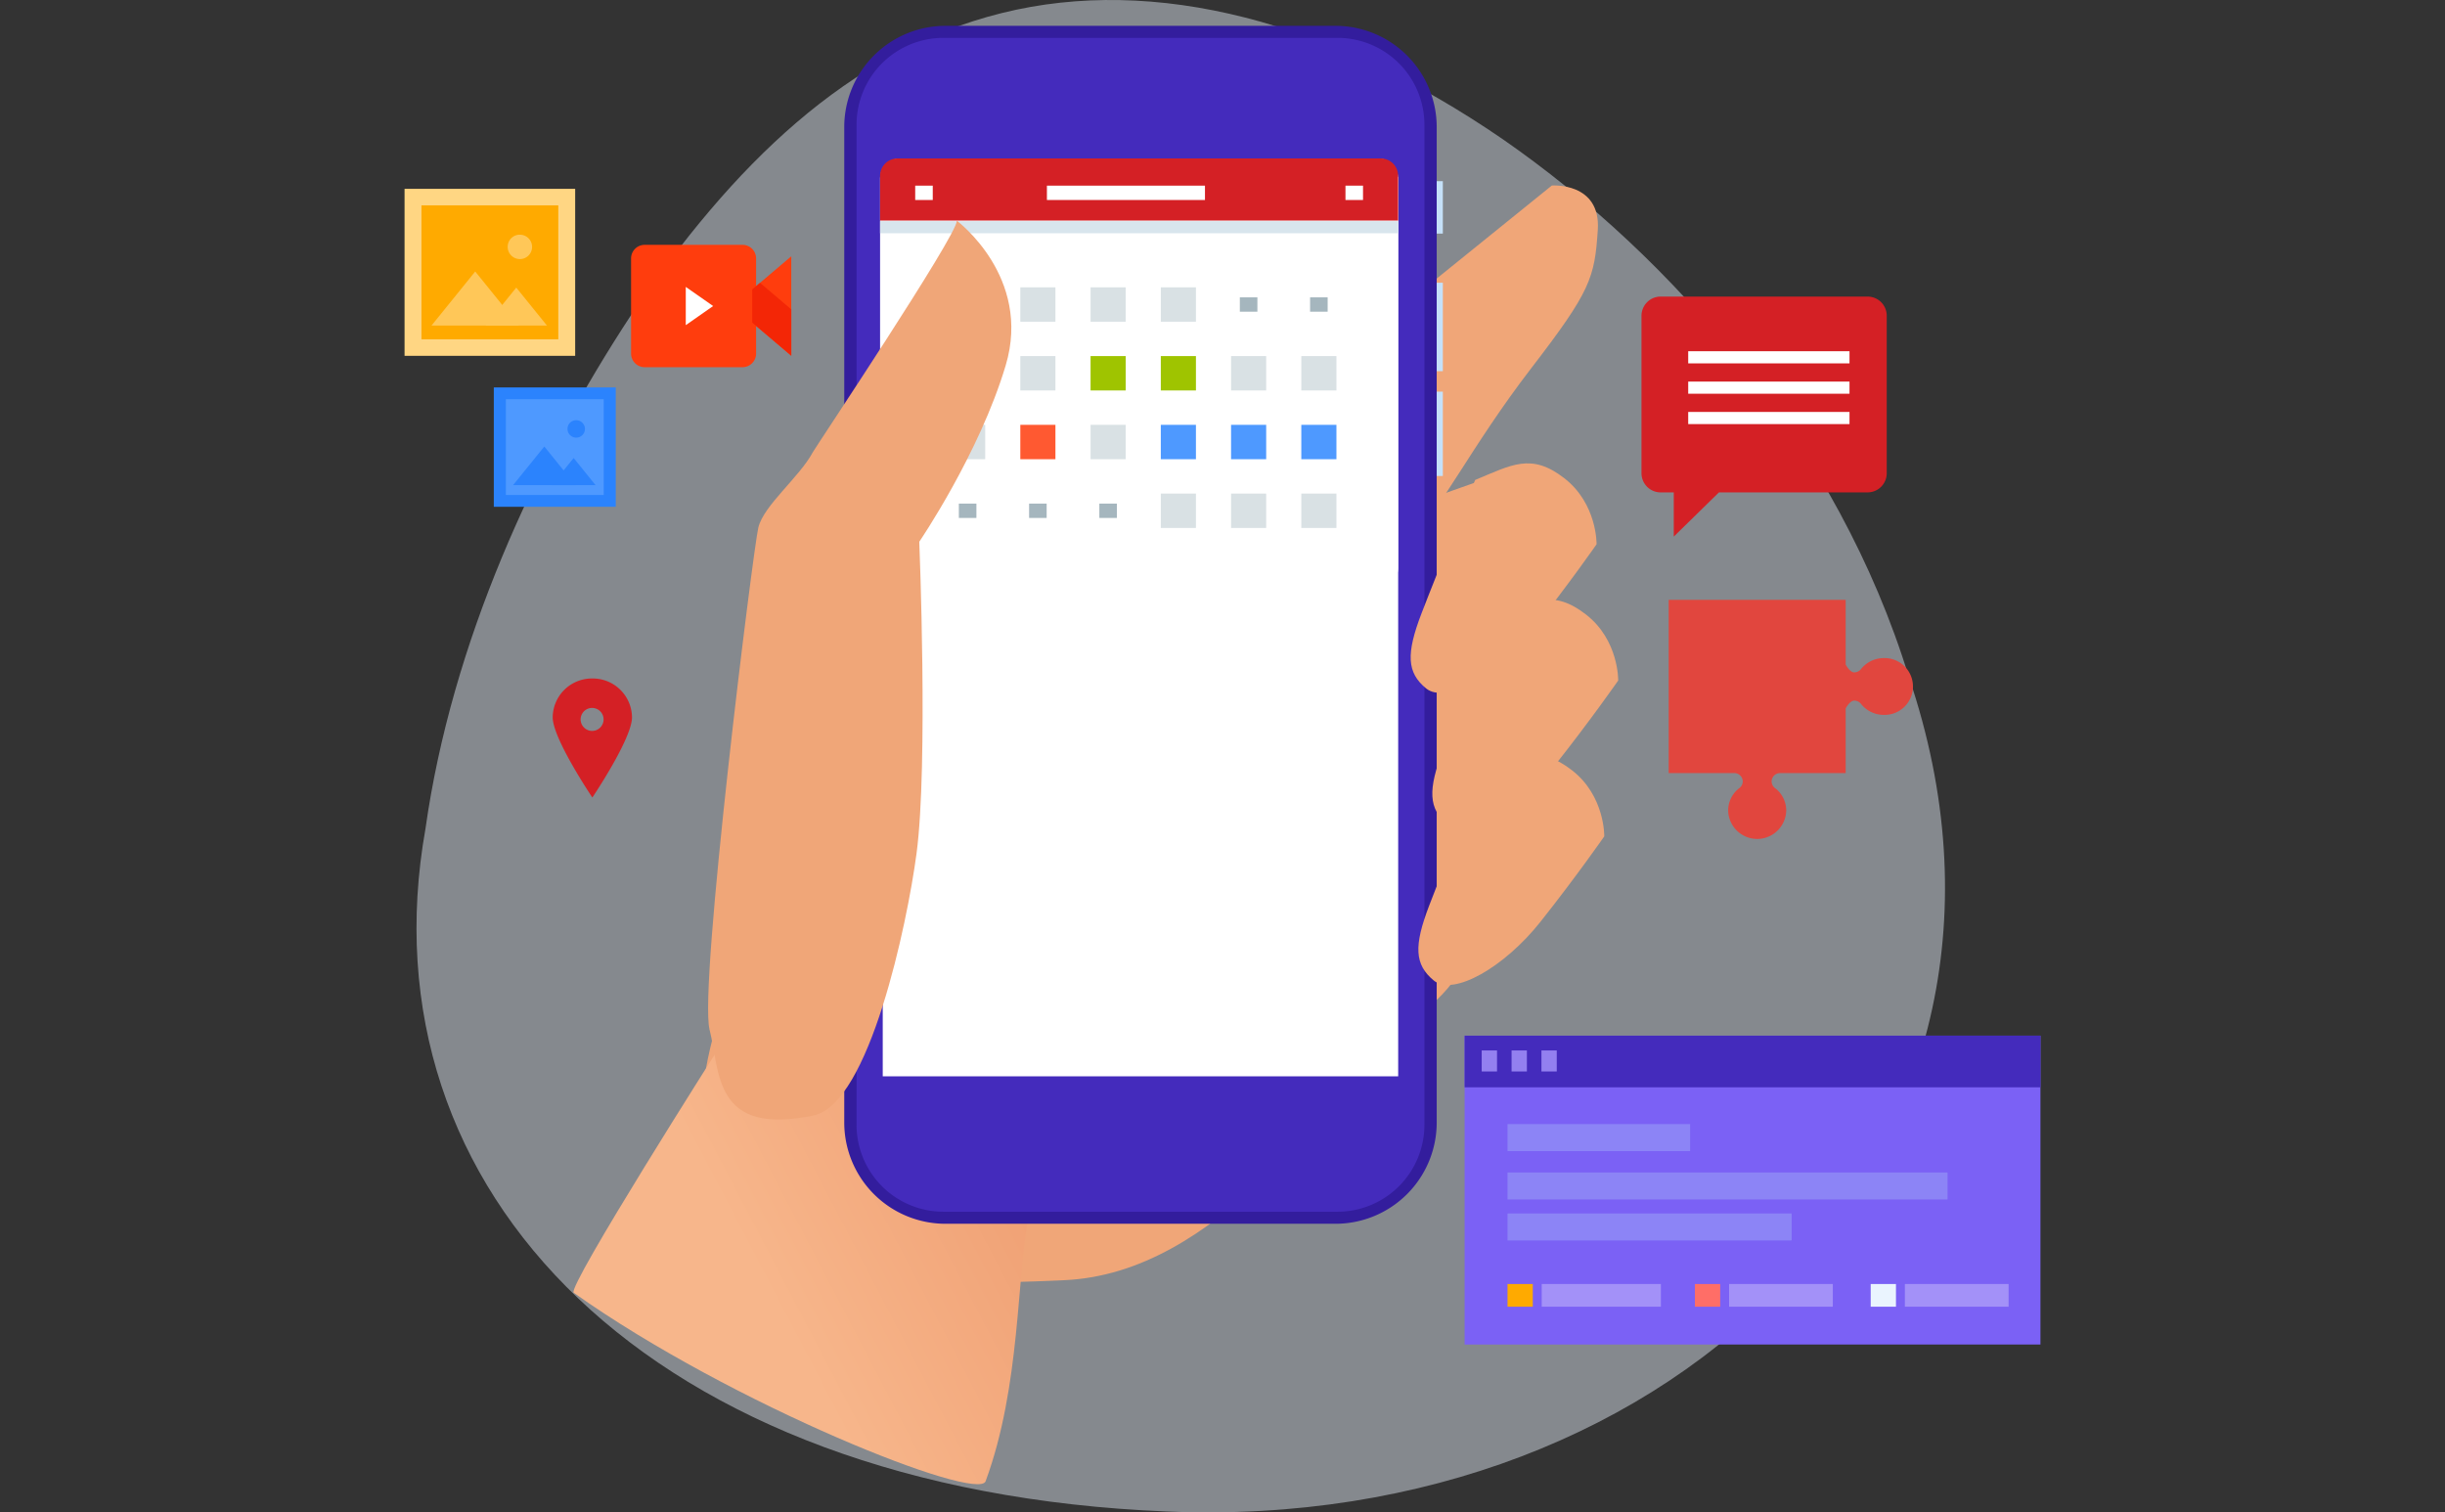 <svg xmlns="http://www.w3.org/2000/svg" xmlns:xlink="http://www.w3.org/1999/xlink" height="300" viewBox="0 0 485 300" width="485"><rect x="0" y="0" width="485" height="300" fill="#333333" stroke="none"/><clipPath id="a"><path d="m233 184h485v300h-485z"></path></clipPath><linearGradient id="b" gradientUnits="objectBoundingBox" x1="356.814" x2="357.905" y1="-21.47" y2="-21.47"><stop offset="0" stop-color="#f0a678"></stop><stop offset="1" stop-color="#f7b68b"></stop></linearGradient><linearGradient id="c" gradientUnits="objectBoundingBox" x1="1.227" x2=".428" y1=".177" y2=".586"><stop offset="0" stop-color="#ec9568"></stop><stop offset="1" stop-color="#f7b68b"></stop></linearGradient><g clip-path="url(#a)" transform="translate(-233 -184)"><path d="m560.4 1484.023c-13.992-45.738-46.91-83.392-80.535-106.7-34.171-23.466-69.052-32.589-99.4-25.046-30.65 7.615-53.517 30.416-73.407 59.705-19.354 29.416-35.726 65.317-40.921 102.1-12.845 71.992 44.626 131.276 146.991 135.426 101.817 4.366 178.824-72.338 147.272-165.485z" fill="#eaf4fe" opacity=".448" transform="translate(51.261 -1165.688)"></path><path d="m484.606 1463.008s-116.969 41.028-124.785 46.591-29.7 62.579-29.129 74.409c1.868 38.943 41.655 38.943 71.5 37.552 30.344-1.413 51.156-34.074 73.892-55.632s30.548-108.483 8.522-102.92z" fill="url(#b)" transform="translate(41.953 -1183.62)"></path><path d="m329.758 1595.525s-30.57 48.064-29.132 49.084c31.5 22.329 80.142 41.6 81.7 37.4 7.008-18.957 6.151-41.061 8.538-52.41 4.974-23.643-63.293-37.233-63.293-37.233" fill="url(#c)" transform="translate(46.178 -1204.178)"></path><path d="m475.025 1429.061 44.112-35.641s9.736-.7 9.113 8.792-1.372 12.093-13.233 27.49-18.65 29.3-22.4 31.489-17.592-32.13-17.592-32.13z" fill="url(#b)" transform="translate(21.695 -1172.622)"></path><g transform="translate(400.47 189.125)"><g fill="#c5e1f9"><path d="m497.426 1402.8h3.231v-10.4h-3.231z" transform="translate(-381.919 -1361.588)"></path><path d="m497.426 1433.886h3.231v-17.542h-3.231z" transform="translate(-381.919 -1365.385)"></path><path d="m497.426 1458.752h3.231v-16.729h-3.231z" transform="translate(-381.919 -1369.458)"></path></g><path d="m20.084 0h77.353a20.083 20.083 0 0 1 20.083 20.083v197.462a20.081 20.081 0 0 1 -20.08 20.08h-77.359a20.081 20.081 0 0 1 -20.081-20.081v-197.46a20.084 20.084 0 0 1 20.084-20.084z" fill="#331d9d"></path><path d="m17.243 0h78.157a17.246 17.246 0 0 1 17.246 17.246v198.359a17.246 17.246 0 0 1 -17.246 17.246h-78.156a17.244 17.244 0 0 1 -17.244-17.245v-198.363a17.243 17.243 0 0 1 17.243-17.243z" fill="#442bbc" transform="translate(2.436 2.385)"></path><path d="m0 0h102.245v178.377h-102.245z" fill="#fff" transform="translate(7.634 29.999)"></path></g><g fill="url(#b)"><path d="m508.335 1531.079s-7.6 18.517-10.653 26.486-2.934 11.707.921 14.873 13.97-2.593 21.159-11.662 12.65-16.937 12.65-16.937.171-8-6.39-13.1-10.489-2.629-17.687.34z" transform="translate(18.816 -1193.936)"></path><path d="m511.548 1494.337s-7.6 18.515-10.649 26.486-2.94 11.707.92 14.873 13.968-2.594 21.154-11.663 12.654-16.937 12.654-16.937.165-8-6.4-13.1-10.478-2.63-17.679.341z" transform="translate(18.365 -1188.108)"></path><path d="m506.558 1462.215s-7.6 18.512-10.654 26.486-2.937 11.707.922 14.873 13.968-2.594 21.156-11.663 12.653-16.938 12.653-16.938.165-8-6.4-13.1-10.479-2.629-17.677.342z" transform="translate(19.066 -1183.014)"></path></g><g transform="translate(523.526 389.437)"><path d="m0 0h114.225v61.265h-114.225z" fill="#7b61f5"></path><path d="m0 0h114.225v10.244h-114.225z" fill="#442bbc"></path><g fill="none"><path d="m0 0h3.039" stroke="#9380f0" stroke-width="4.169" transform="translate(3.39 5.016)"></path><path d="m0 0h3.04" stroke="#9380f0" stroke-width="4.169" transform="translate(9.314 5.016)"></path><path d="m0 0h3.039" stroke="#9380f0" stroke-width="4.169" transform="translate(15.241 5.016)"></path><path d="m0 0h87.286" opacity=".307" stroke="#b5d6f9" stroke-miterlimit="10" stroke-width="5.349" transform="translate(8.512 29.815)"></path><path d="m0 0h56.36" opacity=".307" stroke="#b5d6f9" stroke-miterlimit="10" stroke-width="5.349" transform="translate(8.512 37.948)"></path></g><path d="m0 0h5.011v4.501h-5.011z" fill="#fa0" transform="translate(8.512 49.264)"></path><path d="m0 0h23.639v4.501h-23.639z" fill="#fff" opacity=".307" transform="translate(15.295 49.264)"></path><path d="m0 0h5.012v4.501h-5.012z" fill="#ff6e67" transform="translate(45.682 49.264)"></path><path d="m0 0h20.572v4.501h-20.572z" fill="#fff" opacity=".307" transform="translate(52.466 49.264)"></path><path d="m0 0h5.012v4.501h-5.012z" fill="#eaf4fe" transform="translate(80.552 49.264)"></path><path d="m0 0h20.575v4.501h-20.575z" fill="#fff" opacity=".307" transform="translate(87.334 49.264)"></path><path d="m0 0h36.223" fill="none" opacity=".307" stroke="#b5d6f9" stroke-miterlimit="10" stroke-width="5.349" transform="translate(8.512 20.222)"></path></g><path d="m547.024 1454.69a3.8 3.8 0 0 0 3.838 3.757h2.563v8.771l8.961-8.771h29.442a3.8 3.8 0 0 0 3.842-3.757v-31.325a3.8 3.8 0 0 0 -3.842-3.759h-40.966a3.8 3.8 0 0 0 -3.838 3.759z" fill="#d42025" transform="translate(11.59 -1176.777)"></path><g fill="#fff" transform="translate(567.88 253.67)"><path d="m0 0h31.994v2.409h-31.994z"></path><path d="m0 0h31.994v2.409h-31.994z" transform="translate(0 6.022)"></path><path d="m0 0h31.994v2.409h-31.994z" transform="translate(0 12.044)"></path></g><path d="m303.65 1509.642a7.783 7.783 0 0 1 7.866 7.7c0 4.254-7.866 15.91-7.866 15.91s-7.866-11.656-7.866-15.91a7.783 7.783 0 0 1 7.866-7.7zm0 10.4a2.278 2.278 0 1 0 -2.328-2.278 2.3 2.3 0 0 0 2.329 2.28z" fill="#d42025" transform="translate(46.851 -1191.057)"></path><g transform="translate(407.576 215.43)"><path d="m4.053 0h94.66a4.053 4.053 0 0 1 4.053 4.053v77.136a4.052 4.052 0 0 1 -4.052 4.052h-94.663a4.051 4.051 0 0 1 -4.051-4.051v-77.137a4.053 4.053 0 0 1 4.053-4.053z" fill="#fff"></path><path d="m474.093 1399.37v-8.915a3.448 3.448 0 0 0 -3.482-3.412h-95.8a3.449 3.449 0 0 0 -3.482 3.412v8.915" fill="#d42025" transform="translate(-371.328 -1387.043)"></path><g transform="translate(13.884 25.565)"><g fill="#d9e1e4"><path d="m0 0h6.969v6.818h-6.969z" transform="translate(41.802)"></path><path d="m0 0h6.967v6.818h-6.967z" transform="translate(27.869)"></path><path d="m0 0h6.966v6.818h-6.966z" transform="translate(13.934)"></path><path d="m0 0h6.967v6.818h-6.967z"></path><path d="m0 0h6.966v6.82h-6.966z" transform="translate(69.673 13.638)"></path><path d="m0 0h6.966v6.82h-6.966z" transform="translate(55.739 13.638)"></path></g><path d="m0 0h6.969v6.82h-6.969z" fill="#9fc400" transform="translate(41.802 13.638)"></path><path d="m0 0h6.967v6.82h-6.967z" fill="#9fc400" transform="translate(27.869 13.638)"></path><path d="m0 0h6.966v6.82h-6.966z" fill="#d9e1e4" transform="translate(13.934 13.638)"></path><path d="m0 0h6.967v6.82h-6.967z" fill="#d9e1e4" transform="translate(0 13.638)"></path><path d="m0 0h6.966v6.82h-6.966z" fill="#4e99ff" transform="translate(69.673 27.275)"></path><path d="m0 0h6.966v6.82h-6.966z" fill="#4e99ff" transform="translate(55.739 27.275)"></path><path d="m0 0h6.969v6.82h-6.969z" fill="#4e99ff" transform="translate(41.802 27.275)"></path><path d="m0 0h6.967v6.82h-6.967z" fill="#d9e1e4" transform="translate(27.869 27.275)"></path><path d="m0 0h6.966v6.82h-6.966z" fill="#ff5931" transform="translate(13.934 27.275)"></path><path d="m0 0h6.967v6.82h-6.967z" fill="#d9e1e4" transform="translate(0 27.275)"></path><path d="m0 0h6.966v6.822h-6.966z" fill="#d9e1e4" transform="translate(69.673 40.913)"></path><path d="m0 0h6.966v6.822h-6.966z" fill="#d9e1e4" transform="translate(55.739 40.913)"></path><path d="m0 0h6.969v6.822h-6.969z" fill="#d9e1e4" transform="translate(41.802 40.913)"></path></g><g fill="none" stroke-width="2.847"><path d="m3.484 0h-3.484" stroke="#a5b6be" transform="translate(85.298 28.975)"></path><path d="m3.483 0h-3.483" stroke="#a5b6be" transform="translate(71.364 28.975)"></path><path d="m3.482 0h-3.482" stroke="#a5b6be" transform="translate(15.626 69.888)"></path><path d="m3.484 0h-3.484" stroke="#a5b6be" transform="translate(29.559 69.888)"></path><path d="m3.483 0h-3.483" stroke="#a5b6be" transform="translate(43.494 69.888)"></path><path d="m31.352 0h-31.352" stroke="#fff" transform="translate(33.094 6.818)"></path><path d="m3.481 0h-3.481" stroke="#fff" transform="translate(92.317 6.818)"></path><path d="m3.484 0h-3.484" stroke="#fff" transform="translate(6.967 6.818)"></path></g><path d="m0 0h102.765v2.395h-102.765z" fill="#d8e5ed" transform="translate(0 12.442)"></path></g><g transform="translate(313.25 221.457)"><path d="m0 0h33.845v33.126h-33.845z" fill="#ffd683"></path><path d="m0 0h27.15v26.574h-27.15z" fill="#fa0" transform="translate(3.348 3.276)"></path><g fill="#fff"><path d="m285.4 1407.386a2.418 2.418 0 1 0 2.418-2.365 2.392 2.392 0 0 0 -2.418 2.365z" opacity=".346" transform="translate(-264.941 -1395.921)"></path><g opacity=".346" transform="translate(5.348 16.396)"><path d="m276.492 1413.693-4.334 5.363-4.335 5.358h17.337l-4.334-5.358z" transform="translate(-267.823 -1413.693)"></path><path d="m286.383 1417.49-3.044 3.763-3.043 3.764h12.174l-3.043-3.764z" transform="translate(-269.573 -1414.295)"></path></g></g></g><g transform="translate(330.954 260.852)"><path d="m0 0h24.192v23.676h-24.192z" fill="#2b83fd"></path><path d="m0 0h19.407v18.995h-19.407z" fill="#4e99ff" transform="translate(2.393 2.34)"></path><g fill="#2b83fd"><path d="m299.206 1450.447a1.728 1.728 0 1 0 1.727-1.692 1.709 1.709 0 0 0 -1.727 1.692z" transform="translate(-284.584 -1442.252)"></path><path d="m292.84 1454.954-3.1 3.832-3.1 3.832h12.393l-3.1-3.832z" transform="translate(-282.821 -1443.236)"></path><path d="m299.911 1457.668-2.177 2.69-2.175 2.691h8.7l-2.176-2.691z" transform="translate(-284.072 -1443.666)"></path></g></g><g transform="translate(358.183 232.566)"><path d="m2.7 0h19.4a2.7 2.7 0 0 1 2.7 2.7v18.872a2.7 2.7 0 0 1 -2.7 2.7h-19.4a2.7 2.7 0 0 1 -2.7-2.7v-18.872a2.7 2.7 0 0 1 2.7-2.7z" fill="#ff3d0d"></path><path d="m341.822 1416.687v6.576l7.751 6.575v-19.725z" fill="#ff3d0d" transform="translate(-317.794 -1407.838)"></path><path d="m341.822 1417.679v6.576l7.751 6.575v-9.2l-6.2-5.261z" fill="#f32606" transform="translate(-317.794 -1408.829)"></path><path d="m326.492 1417.326v7.587l5.427-3.792z" fill="#fff" transform="translate(-315.642 -1408.982)"></path></g><path d="m588.408 1491.108v12.83s.8 1.551 1.7 1.551a1.7 1.7 0 0 0 1.325-.638 5.792 5.792 0 0 1 4.556-2.194 5.635 5.635 0 1 1 0 11.267 5.788 5.788 0 0 1 -4.556-2.193 1.7 1.7 0 0 0 -1.325-.638c-.9 0-1.7 1.555-1.7 1.555v12.826h-13.161a1.678 1.678 0 0 0 -1.53 1.652 1.659 1.659 0 0 0 .649 1.3 5.575 5.575 0 0 1 2.245 4.453 5.759 5.759 0 0 1 -11.516 0 5.584 5.584 0 0 1 2.242-4.453 1.658 1.658 0 0 0 .653-1.3 1.681 1.681 0 0 0 -1.533-1.652h-13.157v-34.366z" fill="#e1463e" transform="translate(10.71 -1188.118)"></path><path d="m380.993 1401.727s14.918 11.126 9.692 28.659-17.15 35.016-17.15 35.016 1.793 44.254-.544 61.824c-1.866 14.035-9.352 49.653-20.4 51.971-19.894 4.172-18.524-8.46-20.664-17.066s8.611-95 9.677-99.521c1.041-4.413 8.146-9.977 10.833-15 .481-.899 28.573-42.96 28.556-45.883z" fill="#f0a678" transform="translate(41.818 -1173.942)"></path></g></svg>